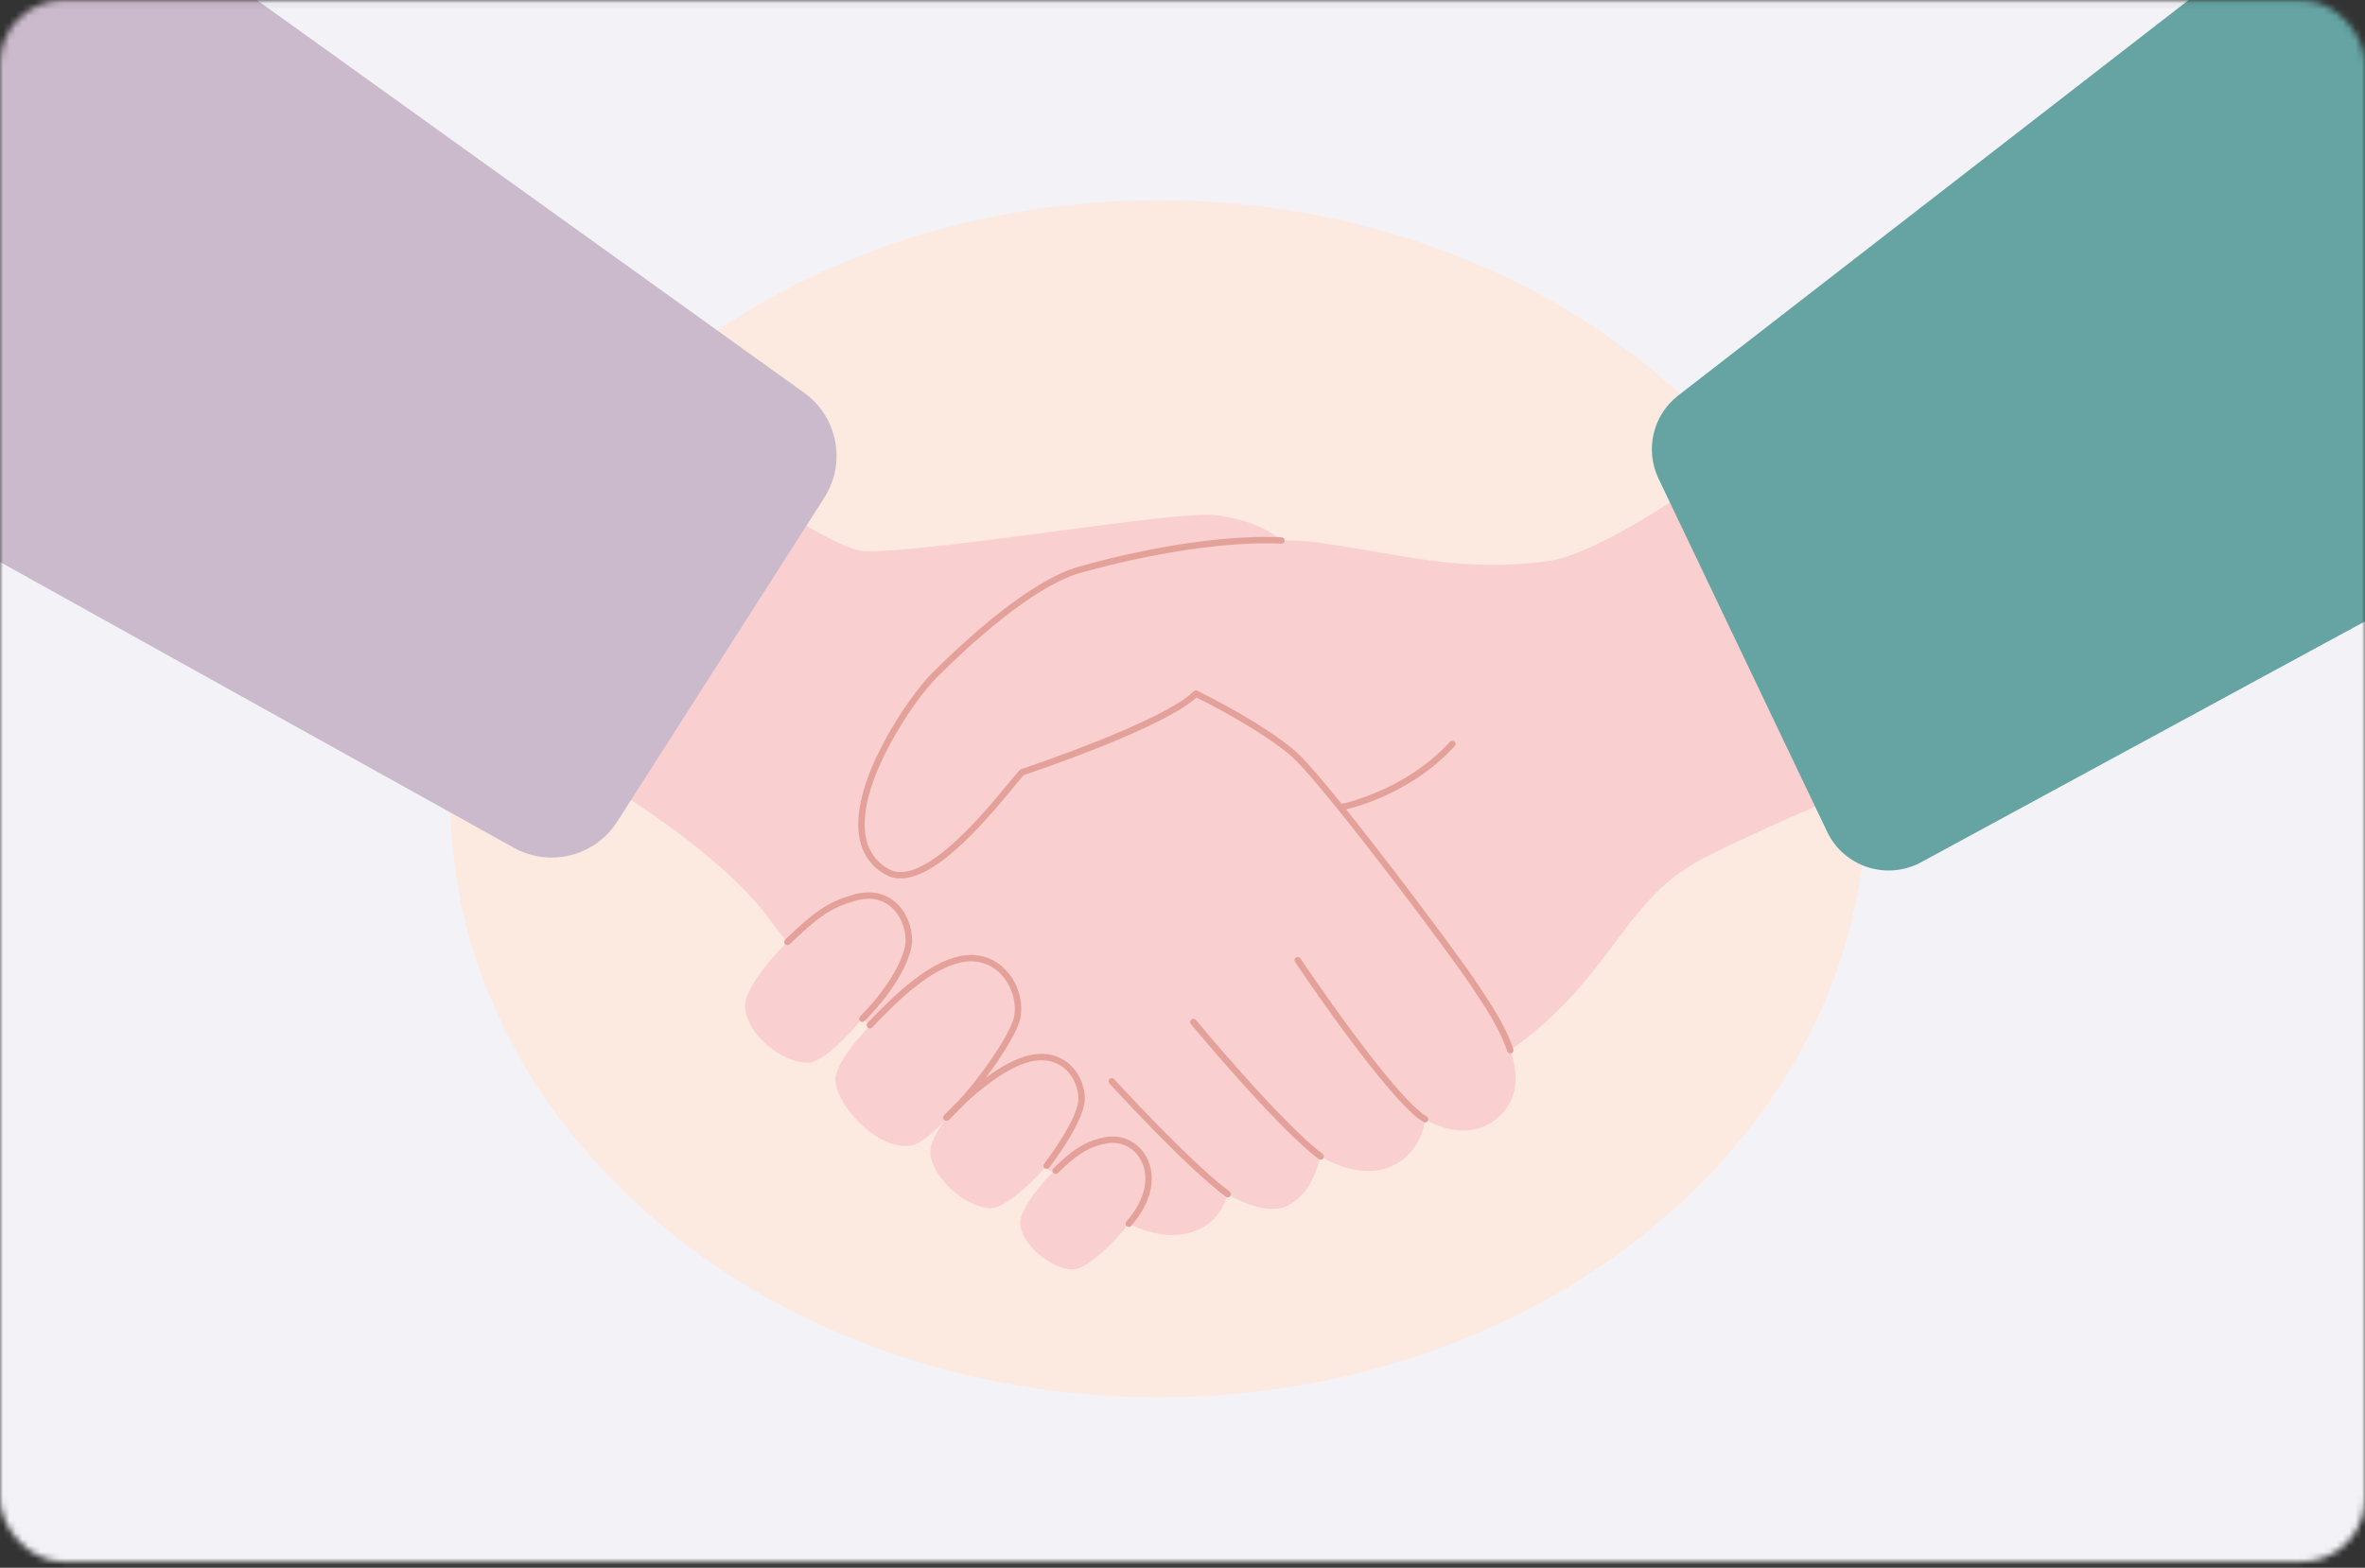 <svg fill="none" height="248" viewBox="0 0 374 248" width="374" xmlns="http://www.w3.org/2000/svg" xmlns:xlink="http://www.w3.org/1999/xlink"><rect x="0" y="0" width="374" height="248" fill="#333333" stroke="none"/><mask id="a" height="248" maskUnits="userSpaceOnUse" width="374" x="0" y="0"><rect fill="#d9d9d9" height="247" rx="10" width="374" y=".051"/></mask><g mask="url(#a)"><path d="m391.149-4h-394.832v254h394.832z" fill="#f3f2f7"/><path d="m183.182 221.037c61.842 0 111.975-42.39 111.975-94.682 0-52.292-50.133-94.683-111.975-94.683-61.843 0-111.976 42.391-111.976 94.683 0 52.292 50.133 94.682 111.976 94.682z" fill="#fceae0"/><path d="m179.74 186.218c9.049 9.038 47.556-11.068 61.275-21.699 13.72-10.625 16.021-21.671 26.942-27.969 10.92-6.297 61.968-26.824 61.968-26.824s-1.776-37.254-32.356-55.062c0 0-38.634 32.105-52.632 34.066-13.998 1.961-23.869-1.19-36.26-2.869s-61.74 27.476-61.74 40.482c0 13.007 24.786 51.866 32.803 59.874z" fill="#facfcf"/><path d="m86.849 54.668s-23.494 15.172-29.306 53.407c0 0 22.276 6.562 31.817 12.062 9.542 5.504 25.27 15.46 32.548 25.561 11.532 16.007 47.623 42.767 55.353 47.223 7.729 4.455 14.993 2.64 16.883-4.027 0 0 6.022 3.817 9.661 1.724 3.639-2.098 4.237-5.331 5.04-7.685 0 0 5.739 3.767 10.921 1.67 5.182-2.098 5.602-7.552 5.602-7.552s6.168 4.017 11.2 0c7.524-6.016-.612-16.965-3.552-21.439-2.941-4.474-22.353-31.558-29.626-35.753-7.273-4.196-23.837-15.802-23.837-21.676s25.658-4.05 25.658-7.721-3.981-7.771-12.879-8.957c-6.26-.835-43.118 5.705-55.399 5.705-8.045 0-50.08-32.543-50.08-32.543z" fill="#facfcf"/><g fill="#e3a19a"><path d="m238.85 166.639c-.21 0-.411-.132-.479-.346-1.219-3.594-3.58-7.119-5.141-9.45-.228-.342-.443-.661-.635-.953-3.045-4.638-21.896-29.834-27.745-35.671-2.547-2.545-9.414-6.859-15.97-10.033-.251-.123-.356-.424-.237-.679.123-.251.424-.356.68-.238 5.652 2.737 13.263 7.251 16.244 10.229 5.881 5.874 24.814 31.18 27.873 35.831.192.292.402.607.63.949 1.589 2.376 3.995 5.965 5.255 9.686.091.265-.05.552-.319.643-.055.018-.11.028-.165.028z"/><path d="m211.973 128.232c-.242 0-.452-.169-.498-.415-.05-.274.132-.538.406-.593.101-.018 10.195-1.961 17.418-9.887.187-.205.511-.223.717-.032.205.187.223.511.032.716-3.899 4.282-8.575 6.827-11.812 8.204-3.506 1.496-6.063 1.98-6.172 1.998-.032.004-.064.009-.091.009z"/><path d="m225.369 177.558c-.087 0-.173-.022-.251-.068-5.374-3.101-19.719-24.421-20.326-25.328-.155-.233-.096-.548.137-.703s.548-.096.703.137c.146.219 14.82 22.031 19.993 25.014.242.141.324.451.187.693-.096.164-.265.255-.438.255z"/><path d="m208.85 183.44c-.105 0-.21-.032-.301-.1-6.415-4.738-19.664-20.672-20.226-21.347-.178-.214-.15-.534.069-.716.214-.178.534-.151.717.068.137.164 13.733 16.518 20.047 21.179.224.168.274.483.105.711-.1.137-.251.205-.411.205z"/><path d="m194.15 189.401c-.105 0-.21-.031-.302-.1-6.268-4.633-17.92-17.379-18.413-17.922-.187-.205-.173-.529.032-.716.206-.187.53-.173.717.032.119.132 12.081 13.216 18.267 17.79.224.169.274.483.105.711-.101.133-.251.205-.406.205z"/></g><g fill="#facfcf"><path d="m117.83 159.115c0 4.178 5.589 8.993 9.935 8.993s15.966-15.514 15.966-19.381c0-3.425-2.616-8.063-8.825-6.668-6.21 1.396-17.076 12.715-17.076 17.056z"/><path d="m147.128 182.35c.165 3.776 5.552 8.751 9.483 8.751s14.432-11.629 14.432-16.691c0-3.101-2.981-8.058-8.625-6.895-5.524 1.136-15.481 10.393-15.29 14.83z"/><path d="m161.327 193.464c0 3.238 4.935 7.356 8.305 7.356 3.369 0 12.359-9.96 12.359-14.297 0-2.654-3.132-7.219-7.949-6.138-4.812 1.081-12.715 9.714-12.715 13.079z"/><path d="m132.112 170.717c0 4.177 6.958 11.519 12.09 10.475 4.259-.866 15.883-16.395 16.646-20.189.931-4.624-2.877-10.635-9.086-9.239-6.209 1.395-19.655 14.607-19.655 18.948z"/></g><g fill="#e3a19a"><path d="m136.366 161.664c-.128 0-.255-.05-.356-.146-.201-.196-.201-.52-.004-.716 4.958-5.025 7.218-9.782 7.218-12.076 0-1.774-.813-4.172-2.635-5.522-1.483-1.099-3.346-1.323-5.533-.661-3.666 1.108-5.57 2.385-10.19 6.831-.201.196-.525.187-.717-.014-.197-.2-.187-.524.014-.716 4.761-4.583 6.743-5.905 10.601-7.073 3.132-.944 5.227-.077 6.433.817 2.246 1.664 3.045 4.455 3.045 6.334 0 2.577-2.324 7.529-7.51 12.787-.101.101-.229.151-.361.151z"/><path d="m165.513 184.919c-.109 0-.219-.037-.31-.11-.11-.086-.329-.328-.068-.729.013-.019.027-.041.045-.064 1.237-1.656 5.287-7.269 5.356-10.138.036-1.5-.649-3.607-2.27-4.934-1.383-1.136-3.205-1.487-5.273-1.022-4.122.926-9.551 5.541-12.948 9.212-.192.205-.511.219-.717.028-.205-.192-.219-.511-.027-.716 3.662-3.959 9.127-8.537 13.469-9.518 3.008-.675 4.999.296 6.14 1.231 2.014 1.651 2.68 4.128 2.639 5.742-.077 3.078-3.913 8.519-5.561 10.717-.018.023-.032.045-.041.059-.014.018-.023.037-.041.055-.1.118-.251.182-.397.182z"/><path d="m178.493 194.089c-.119 0-.238-.041-.334-.127-.21-.183-.233-.507-.045-.716 2.99-3.407 3.821-7.101 2.219-9.878-1.114-1.934-3.215-2.91-5.351-2.486-2.05.406-4.041 1.036-7.689 4.679-.196.196-.52.196-.717 0-.196-.196-.196-.52 0-.716 3.849-3.844 5.995-4.519 8.209-4.957 2.566-.506 5.091.661 6.424 2.974.836 1.445 1.114 3.174.804 4.993-.347 2.048-1.407 4.086-3.137 6.056-.1.114-.242.174-.383.174z"/><path d="m149.679 177.297c-.137 0-.269-.054-.369-.159-.192-.206-.183-.525.022-.716 5.278-4.944 10.529-13.048 11.022-15.515.479-2.389-.416-5.189-2.233-6.963-1.657-1.619-3.876-2.217-6.246-1.683-4.73 1.062-9.706 5.787-13.947 10.265-.192.205-.516.215-.717.018-.206-.191-.215-.515-.019-.716 4.347-4.587 9.465-9.435 14.46-10.557 2.716-.611 5.264.082 7.177 1.947 2.082 2.034 3.072 5.131 2.515 7.885-.589 2.933-6.186 11.246-11.322 16.053-.096.091-.224.137-.347.137z"/></g><path d="m140.216 137.882c6.793 3.918 19.321-13.635 21.417-15.733 0 0 22.216-8.332 23.618-9.732 9.469-9.458 19.152-6.006 23.038-9.887 3.885-3.881 10.14-15.159.383-16.673-9.757-1.514-30.101 2.029-37.94 4.264-7.839 2.239-18.244 11.98-22.96 16.687-4.712 4.706-18.208 24.927-7.561 31.065z" fill="#facfcf"/><path d="m142.389 138.955c-.886 0-1.694-.21-2.425-.634-2.378-1.373-3.771-3.498-4.145-6.321-1.142-8.665 7.834-21.78 11.601-25.543 5.342-5.335 15.45-14.611 23.179-16.814 4.342-1.24 19.482-5.235 32.074-4.652.278.014.497.251.484.529-.014.278-.256.497-.53.483-12.756-.593-28.686 3.74-31.749 4.611-7.506 2.143-17.468 11.297-22.741 16.559-1.808 1.806-4.904 5.897-7.428 10.617-2.101 3.922-4.479 9.549-3.881 14.078.328 2.494 1.557 4.369 3.648 5.577 2.237 1.291 5.533.073 9.788-3.616 3.639-3.156 7.132-7.397 9.218-9.928.836-1.017 1.443-1.751 1.799-2.107.055-.055.123-.096.201-.123.224-.073 22.435-7.479 27.266-12.3.196-.196.52-.196.716 0 .197.196.197.52 0 .716-4.867 4.862-25.59 11.857-27.548 12.509-.338.356-.927 1.068-1.653 1.952-2.105 2.559-5.634 6.836-9.337 10.051-3.346 2.901-6.204 4.36-8.537 4.36z" fill="#e3a19a"/><path d="m391.149-4v92.986l-87.339 47.406c-5.424 2.946-12.213.743-14.87-4.825l-26.668-55.87c-2.178-4.565-.881-10.033 3.118-13.134l85.888-66.563h39.876z" fill="#65a4a3"/><path d="m130.358 78.725-32.753 51.249c-3.502 5.482-10.67 7.288-16.358 4.123l-84.929-47.246v-90.852h38.716l92.133 66.135c5.305 3.808 6.707 11.091 3.191 16.591z" fill="#cbbacc"/></g></svg>